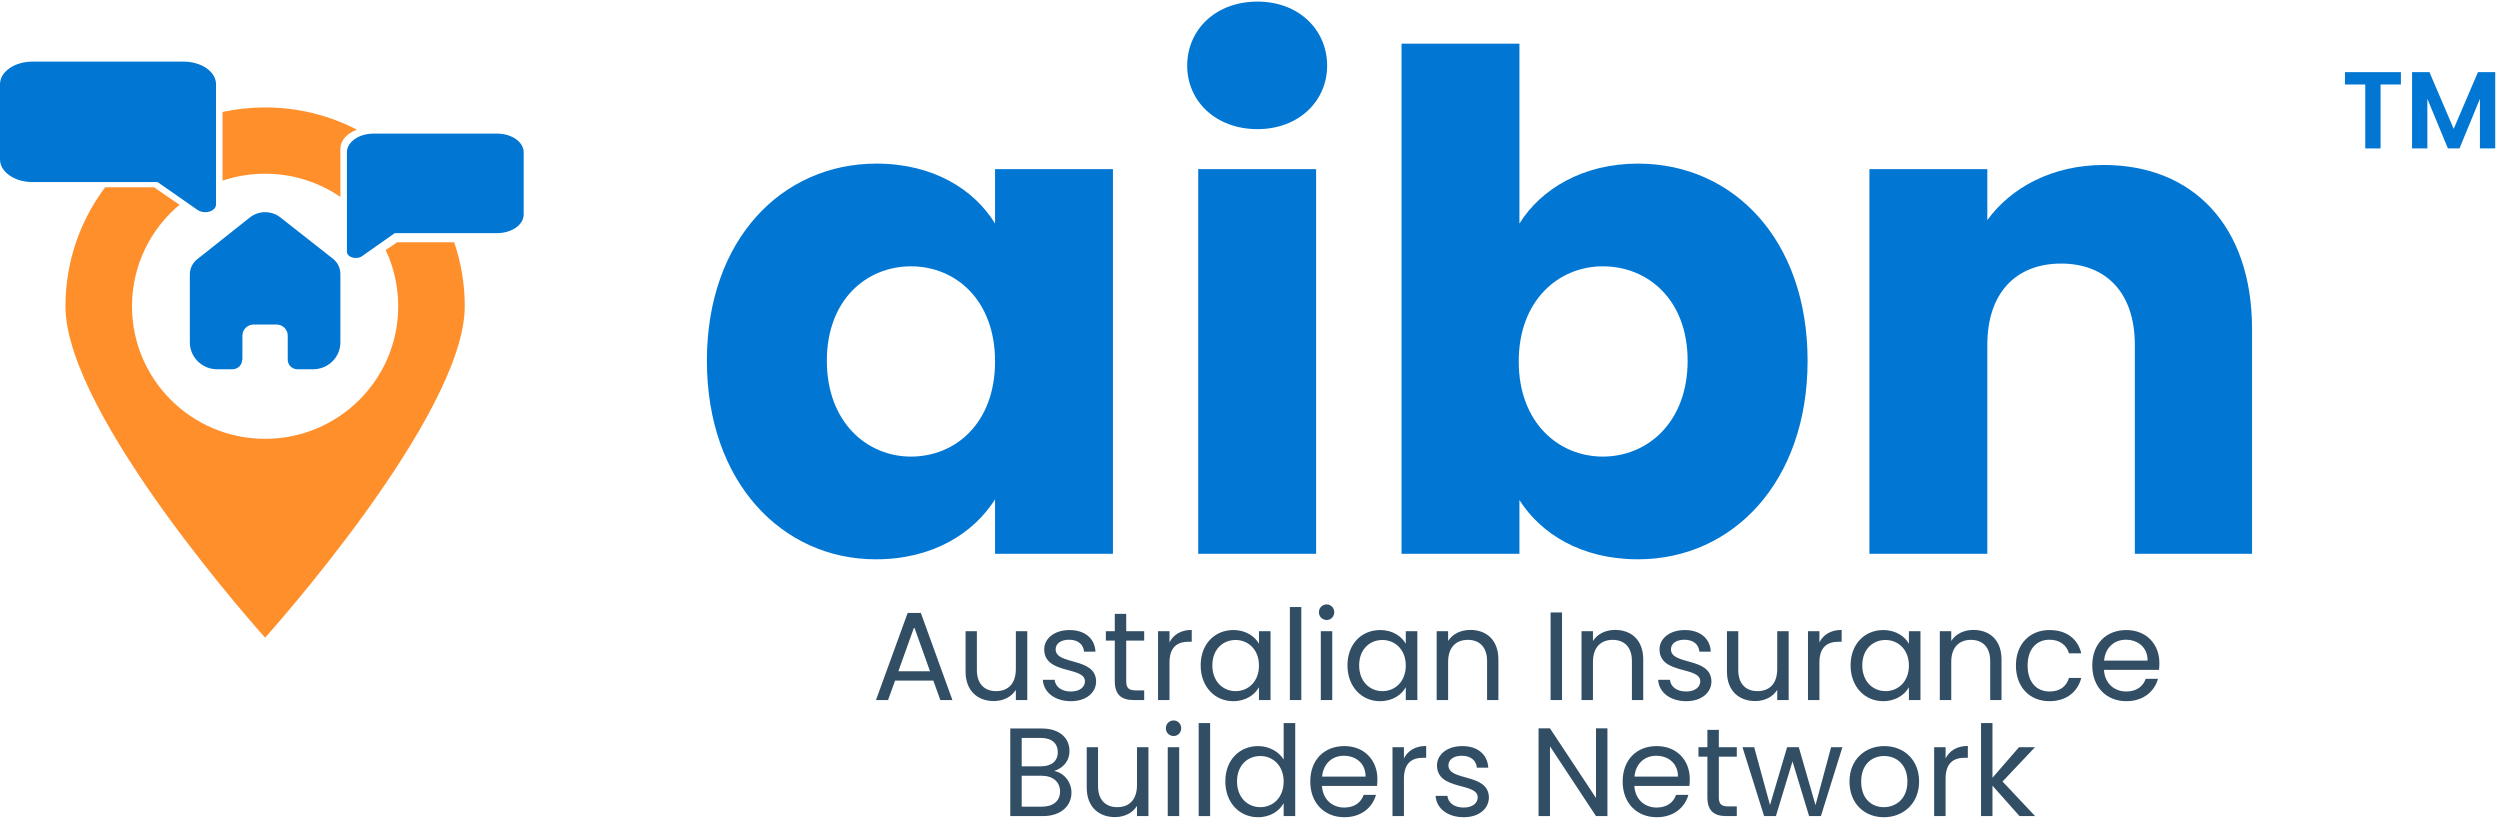 <svg xmlns="http://www.w3.org/2000/svg" width="474" height="155" viewBox="0 0 474 155" fill="none"><path d="M178.287 132.731H180.575L174.593 116.216H172.091L166.086 132.731H168.374L169.708 129.037H176.953L178.287 132.731ZM176.333 127.273H170.328L173.33 118.885L176.333 127.273Z" fill="#324E65"></path><path d="M194.774 119.671H192.605V126.844C192.605 129.656 191.104 131.039 188.864 131.039C186.671 131.039 185.218 129.68 185.218 127.035V119.671H183.073V127.321C183.073 131.062 185.432 132.921 188.435 132.921C190.175 132.921 191.771 132.159 192.605 130.8V132.731H194.774V119.671Z" fill="#324E65"></path><path d="M207.825 129.18C207.729 124.509 200.151 126.201 200.151 123.103C200.151 122.054 201.104 121.292 202.701 121.292C204.441 121.292 205.442 122.245 205.537 123.556H207.705C207.562 121.006 205.656 119.457 202.773 119.457C199.865 119.457 197.983 121.101 197.983 123.103C197.983 127.964 205.704 126.272 205.704 129.18C205.704 130.252 204.75 131.11 203.035 131.11C201.2 131.11 200.08 130.157 199.961 128.894H197.72C197.863 131.277 200.008 132.945 203.059 132.945C205.942 132.945 207.825 131.325 207.825 129.18Z" fill="#324E65"></path><path d="M211.363 129.156C211.363 131.777 212.673 132.731 214.985 132.731H216.939V130.896H215.342C214.008 130.896 213.531 130.443 213.531 129.156V121.459H216.939V119.671H213.531V116.383H211.363V119.671H209.671V121.459H211.363V129.156Z" fill="#324E65"></path><path d="M221.735 125.629C221.735 122.603 223.308 121.673 225.381 121.673H225.953V119.433C223.88 119.433 222.474 120.339 221.735 121.792V119.671H219.566V132.731H221.735V125.629Z" fill="#324E65"></path><path d="M227.646 126.153C227.646 130.204 230.339 132.945 233.818 132.945C236.225 132.945 237.917 131.706 238.703 130.3V132.731H240.896V119.671H238.703V122.054C237.941 120.696 236.273 119.457 233.842 119.457C230.339 119.457 227.646 122.078 227.646 126.153ZM238.703 126.177C238.703 129.251 236.654 131.039 234.271 131.039C231.888 131.039 229.862 129.227 229.862 126.153C229.862 123.079 231.888 121.34 234.271 121.34C236.654 121.34 238.703 123.151 238.703 126.177Z" fill="#324E65"></path><path d="M244.561 132.731H246.729V115.096H244.561V132.731Z" fill="#324E65"></path><path d="M250.425 132.731H252.594V119.671H250.425V132.731ZM251.545 117.55C252.332 117.55 252.975 116.907 252.975 116.073C252.975 115.239 252.332 114.595 251.545 114.595C250.711 114.595 250.068 115.239 250.068 116.073C250.068 116.907 250.711 117.55 251.545 117.55Z" fill="#324E65"></path><path d="M255.479 126.153C255.479 130.204 258.172 132.945 261.652 132.945C264.058 132.945 265.75 131.706 266.537 130.3V132.731H268.729V119.671H266.537V122.054C265.774 120.696 264.106 119.457 261.675 119.457C258.172 119.457 255.479 122.078 255.479 126.153ZM266.537 126.177C266.537 129.251 264.487 131.039 262.104 131.039C259.721 131.039 257.696 129.227 257.696 126.153C257.696 123.079 259.721 121.34 262.104 121.34C264.487 121.34 266.537 123.151 266.537 126.177Z" fill="#324E65"></path><path d="M281.95 132.731H284.095V125.033C284.095 121.292 281.783 119.433 278.757 119.433C276.993 119.433 275.42 120.172 274.563 121.53V119.671H272.394V132.731H274.563V125.51C274.563 122.698 276.088 121.316 278.304 121.316C280.496 121.316 281.95 122.674 281.95 125.343V132.731Z" fill="#324E65"></path><path d="M293.99 132.731H296.159V116.121H293.99V132.731Z" fill="#324E65"></path><path d="M309.411 132.731H311.556V125.033C311.556 121.292 309.244 119.433 306.218 119.433C304.454 119.433 302.881 120.172 302.024 121.53V119.671H299.855V132.731H302.024V125.51C302.024 122.698 303.549 121.316 305.765 121.316C307.957 121.316 309.411 122.674 309.411 125.343V132.731Z" fill="#324E65"></path><path d="M324.487 129.18C324.392 124.509 316.814 126.201 316.814 123.103C316.814 122.054 317.767 121.292 319.364 121.292C321.103 121.292 322.104 122.245 322.2 123.556H324.368C324.225 121.006 322.319 119.457 319.435 119.457C316.528 119.457 314.645 121.101 314.645 123.103C314.645 127.964 322.366 126.272 322.366 129.18C322.366 130.252 321.413 131.11 319.697 131.11C317.862 131.11 316.742 130.157 316.623 128.894H314.383C314.526 131.277 316.671 132.945 319.721 132.945C322.605 132.945 324.487 131.325 324.487 129.18Z" fill="#324E65"></path><path d="M339.13 119.671H336.962V126.844C336.962 129.656 335.46 131.039 333.22 131.039C331.028 131.039 329.574 129.68 329.574 127.035V119.671H327.43V127.321C327.43 131.062 329.789 132.921 332.791 132.921C334.531 132.921 336.128 132.159 336.962 130.8V132.731H339.13V119.671Z" fill="#324E65"></path><path d="M344.96 125.629C344.96 122.603 346.533 121.673 348.607 121.673H349.178V119.433C347.105 119.433 345.699 120.339 344.96 121.792V119.671H342.792V132.731H344.96V125.629Z" fill="#324E65"></path><path d="M350.872 126.153C350.872 130.204 353.564 132.945 357.044 132.945C359.451 132.945 361.143 131.706 361.929 130.3V132.731H364.121V119.671H361.929V122.054C361.166 120.696 359.498 119.457 357.068 119.457C353.564 119.457 350.872 122.078 350.872 126.153ZM361.929 126.177C361.929 129.251 359.88 131.039 357.496 131.039C355.113 131.039 353.088 129.227 353.088 126.153C353.088 123.079 355.113 121.34 357.496 121.34C359.88 121.34 361.929 123.151 361.929 126.177Z" fill="#324E65"></path><path d="M377.342 132.731H379.487V125.033C379.487 121.292 377.175 119.433 374.149 119.433C372.385 119.433 370.813 120.172 369.955 121.53V119.671H367.786V132.731H369.955V125.51C369.955 122.698 371.48 121.316 373.696 121.316C375.888 121.316 377.342 122.674 377.342 125.343V132.731Z" fill="#324E65"></path><path d="M382.219 126.177C382.219 130.324 384.864 132.945 388.582 132.945C391.823 132.945 393.944 131.134 394.611 128.536H392.275C391.799 130.181 390.512 131.11 388.582 131.11C386.199 131.11 384.435 129.418 384.435 126.177C384.435 122.984 386.199 121.292 388.582 121.292C390.512 121.292 391.823 122.293 392.275 123.866H394.611C393.944 121.125 391.823 119.457 388.582 119.457C384.864 119.457 382.219 122.078 382.219 126.177Z" fill="#324E65"></path><path d="M403.057 121.292C405.297 121.292 407.203 122.698 407.18 125.248H398.934C399.173 122.698 400.936 121.292 403.057 121.292ZM409.158 128.703H406.822C406.346 130.109 405.106 131.11 403.152 131.11C400.936 131.11 399.077 129.656 398.91 127.011H409.348C409.396 126.558 409.42 126.177 409.42 125.701C409.42 122.126 406.941 119.457 403.152 119.457C399.339 119.457 396.694 122.054 396.694 126.177C396.694 130.324 399.435 132.945 403.152 132.945C406.393 132.945 408.49 131.086 409.158 128.703Z" fill="#324E65"></path><path d="M200.984 150.06C200.984 151.871 199.697 152.943 197.552 152.943H193.715V147.081H197.481C199.602 147.081 200.984 148.225 200.984 150.06ZM200.555 142.601C200.555 144.293 199.387 145.294 197.362 145.294H193.715V139.908H197.314C199.435 139.908 200.555 140.956 200.555 142.601ZM203.152 150.274C203.152 148.225 201.675 146.485 199.864 146.175C201.46 145.651 202.771 144.436 202.771 142.339C202.771 140.027 201.008 138.121 197.505 138.121H191.547V154.731H197.743C201.174 154.731 203.152 152.776 203.152 150.274Z" fill="#324E65"></path><path d="M217.743 141.671H215.575V148.844C215.575 151.656 214.073 153.039 211.833 153.039C209.641 153.039 208.187 151.68 208.187 149.035V141.671H206.043V149.321C206.043 153.062 208.402 154.921 211.404 154.921C213.144 154.921 214.741 154.159 215.575 152.8V154.731H217.743V141.671Z" fill="#324E65"></path><path d="M221.405 154.731H223.573V141.671H221.405V154.731ZM222.525 139.55C223.311 139.55 223.955 138.907 223.955 138.073C223.955 137.239 223.311 136.595 222.525 136.595C221.691 136.595 221.047 137.239 221.047 138.073C221.047 138.907 221.691 139.55 222.525 139.55Z" fill="#324E65"></path><path d="M227.269 154.731H229.438V137.096H227.269V154.731Z" fill="#324E65"></path><path d="M232.324 148.153C232.324 152.204 235.017 154.945 238.52 154.945C240.903 154.945 242.595 153.73 243.381 152.276V154.731H245.574V137.096H243.381V144.007C242.476 142.505 240.593 141.457 238.544 141.457C235.017 141.457 232.324 144.078 232.324 148.153ZM243.381 148.177C243.381 151.251 241.332 153.039 238.949 153.039C236.566 153.039 234.54 151.227 234.54 148.153C234.54 145.079 236.566 143.34 238.949 143.34C241.332 143.34 243.381 145.151 243.381 148.177Z" fill="#324E65"></path><path d="M254.791 143.292C257.031 143.292 258.937 144.698 258.913 147.248H250.668C250.906 144.698 252.67 143.292 254.791 143.292ZM260.891 150.703H258.556C258.079 152.109 256.84 153.11 254.886 153.11C252.67 153.11 250.811 151.656 250.644 149.011H261.082C261.13 148.558 261.154 148.177 261.154 147.701C261.154 144.126 258.675 141.457 254.886 141.457C251.073 141.457 248.428 144.054 248.428 148.177C248.428 152.324 251.169 154.945 254.886 154.945C258.127 154.945 260.224 153.086 260.891 150.703Z" fill="#324E65"></path><path d="M266.185 147.629C266.185 144.603 267.757 143.673 269.831 143.673H270.403V141.433C268.329 141.433 266.923 142.339 266.185 143.792V141.671H264.016V154.731H266.185V147.629Z" fill="#324E65"></path><path d="M282.295 151.18C282.2 146.509 274.622 148.201 274.622 145.103C274.622 144.054 275.575 143.292 277.172 143.292C278.911 143.292 279.912 144.245 280.007 145.556H282.176C282.033 143.006 280.127 141.457 277.243 141.457C274.336 141.457 272.453 143.101 272.453 145.103C272.453 149.964 280.174 148.272 280.174 151.18C280.174 152.252 279.221 153.11 277.505 153.11C275.67 153.11 274.55 152.157 274.431 150.894H272.191C272.334 153.277 274.479 154.945 277.529 154.945C280.413 154.945 282.295 153.325 282.295 151.18Z" fill="#324E65"></path><path d="M302.6 138.097V151.299L293.878 138.097H291.71V154.731H293.878V141.505L302.6 154.731H304.769V138.097H302.6Z" fill="#324E65"></path><path d="M314.018 143.292C316.258 143.292 318.165 144.698 318.141 147.248H309.895C310.134 144.698 311.897 143.292 314.018 143.292ZM320.119 150.703H317.783C317.307 152.109 316.068 153.11 314.113 153.11C311.897 153.11 310.038 151.656 309.872 149.011H320.309C320.357 148.558 320.381 148.177 320.381 147.701C320.381 144.126 317.903 141.457 314.113 141.457C310.301 141.457 307.655 144.054 307.655 148.177C307.655 152.324 310.396 154.945 314.113 154.945C317.354 154.945 319.452 153.086 320.119 150.703Z" fill="#324E65"></path><path d="M323.72 151.156C323.72 153.777 325.031 154.731 327.342 154.731H329.296V152.896H327.7C326.365 152.896 325.889 152.443 325.889 151.156V143.459H329.296V141.671H325.889V138.383H323.72V141.671H322.028V143.459H323.72V151.156Z" fill="#324E65"></path><path d="M334.474 154.731H336.714L339.859 144.364L343.005 154.731H345.245L349.32 141.671H347.175L344.22 152.657L341.051 141.671H338.835L335.594 152.633L332.591 141.671H330.375L334.474 154.731Z" fill="#324E65"></path><path d="M363.864 148.177C363.864 144.054 360.981 141.457 357.263 141.457C353.569 141.457 350.662 144.054 350.662 148.177C350.662 152.324 353.474 154.945 357.168 154.945C360.885 154.945 363.864 152.324 363.864 148.177ZM352.878 148.177C352.878 144.888 354.952 143.34 357.239 143.34C359.479 143.34 361.648 144.888 361.648 148.177C361.648 151.49 359.432 153.039 357.168 153.039C354.904 153.039 352.878 151.49 352.878 148.177Z" fill="#324E65"></path><path d="M368.884 147.629C368.884 144.603 370.457 143.673 372.53 143.673H373.102V141.433C371.029 141.433 369.623 142.339 368.884 143.792V141.671H366.716V154.731H368.884V147.629Z" fill="#324E65"></path><path d="M375.605 154.731H377.774V148.964L382.898 154.731H385.853L379.681 148.177L385.829 141.671H382.802L377.774 147.462V137.096H375.605V154.731Z" fill="#324E65"></path><path d="M134.027 68.402C134.027 91.406 148.274 106.046 166.051 106.046C176.899 106.046 184.611 101.079 188.663 94.674V105H211.014V32.066H188.663V42.391C184.742 35.987 177.03 31.02 166.181 31.02C148.274 31.02 134.027 45.398 134.027 68.402ZM188.663 68.533C188.663 80.166 181.213 86.57 172.717 86.57C164.351 86.57 156.77 80.035 156.77 68.402C156.77 56.769 164.351 50.495 172.717 50.495C181.213 50.495 188.663 56.9 188.663 68.533Z" fill="#0176D3"></path><path d="M227.184 105H249.535V32.066H227.184V105ZM238.424 24.485C246.267 24.485 251.626 19.125 251.626 12.459C251.626 5.663 246.267 0.304 238.424 0.304C230.451 0.304 225.092 5.663 225.092 12.459C225.092 19.125 230.451 24.485 238.424 24.485Z" fill="#0176D3"></path><path d="M288.083 42.391V8.277H265.732V105H288.083V94.805C292.135 101.209 299.846 106.046 310.564 106.046C328.471 106.046 342.718 91.406 342.718 68.402C342.718 45.398 328.602 31.02 310.564 31.02C300.108 31.02 292.135 35.856 288.083 42.391ZM319.975 68.402C319.975 80.035 312.394 86.57 303.898 86.57C295.533 86.57 287.952 80.166 287.952 68.533C287.952 56.9 295.533 50.495 303.898 50.495C312.394 50.495 319.975 56.769 319.975 68.402Z" fill="#0176D3"></path><path d="M404.766 105H426.987V62.389C426.987 42.783 415.746 31.281 398.885 31.281C389.082 31.281 381.239 35.595 376.795 41.738V32.066H354.444V105H376.795V65.396C376.795 55.462 382.285 49.972 390.781 49.972C399.277 49.972 404.766 55.462 404.766 65.396V105Z" fill="#0176D3"></path><path d="M67.454 48.916C67.674 48.916 67.892 48.885 68.095 48.826C68.299 48.767 68.483 48.68 68.639 48.57L74.85 44.199H94.263C95.595 44.198 96.873 43.825 97.815 43.162C98.758 42.499 99.288 41.6 99.289 40.662V28.871C99.288 27.934 98.758 27.035 97.815 26.371C96.873 25.708 95.595 25.335 94.263 25.334H70.805C69.472 25.335 68.195 25.708 67.252 26.371C66.31 27.035 65.78 27.934 65.779 28.871V47.737C65.779 48.049 65.955 48.349 66.269 48.57C66.584 48.791 67.01 48.916 67.454 48.916Z" fill="#0176D3"></path><path d="M45.96 68.188V63.634C45.96 62.471 46.918 61.529 48.099 61.529H52.417C52.985 61.529 53.529 61.751 53.93 62.145C54.331 62.54 54.556 63.075 54.556 63.634V68.188C54.553 68.671 54.745 69.136 55.091 69.479C55.438 69.822 55.908 70.015 56.399 70.015H59.346C60.721 70.018 62.042 69.483 63.016 68.526C63.991 67.57 64.538 66.272 64.538 64.918V51.944C64.538 50.85 64.045 49.813 63.193 49.111L53.171 41.234C51.428 39.853 48.93 39.898 47.238 41.34L37.445 49.111C36.552 49.792 36.019 50.833 35.992 51.944V64.905C35.992 67.727 38.317 70.015 41.185 70.015H44.064C45.084 70.015 45.913 69.205 45.92 68.201L45.96 68.188Z" fill="#0176D3"></path><path d="M38.909 40.228C38.64 40.228 38.374 40.191 38.126 40.119C37.877 40.047 37.651 39.942 37.461 39.809L29.87 34.519H6.144C4.515 34.517 2.953 34.066 1.801 33.263C0.649 32.46 0.002 31.372 0 30.237V15.964C0.002 14.828 0.649 13.74 1.801 12.937C2.953 12.134 4.515 11.683 6.144 11.682H34.814C36.442 11.683 38.004 12.134 39.156 12.937C40.308 13.74 40.956 14.828 40.957 15.964V38.8C40.957 39.179 40.741 39.542 40.357 39.81C39.973 40.077 39.452 40.228 38.909 40.228Z" fill="#0176D3"></path><path fill-rule="evenodd" clip-rule="evenodd" d="M42.197 34.248C44.73 33.397 47.443 32.936 50.264 32.936C55.561 32.936 60.477 34.561 64.536 37.338V28.189C64.537 27.103 65.165 26.062 66.282 25.294C66.696 25.009 67.164 24.771 67.669 24.584C62.458 21.891 56.539 20.369 50.264 20.369C47.496 20.369 44.796 20.666 42.197 21.228V34.248ZM29.197 35.511L34.031 38.826C28.526 43.437 25.028 50.346 25.028 58.069C25.028 71.948 36.328 83.201 50.264 83.201C64.201 83.201 75.501 71.948 75.501 58.069C75.501 54.262 74.651 50.653 73.13 47.42L75.287 45.937H86.115C87.414 49.744 88.119 53.825 88.119 58.069C88.119 78.885 50.264 120.901 50.264 120.901C50.264 120.901 12.41 78.885 12.41 58.069C12.41 49.611 15.209 41.802 19.934 35.511H29.197Z" fill="#FF8F2B"></path><path d="M444.602 16.02H448.455V28.141H451.356V16.02H455.21V13.679H444.602V16.02Z" fill="#0176D3"></path><path d="M457.327 28.141H460.227V18.735L464.123 28.141H466.319L470.194 18.735V28.141H473.094V13.679H469.821L465.221 24.432L460.621 13.679H457.327V28.141Z" fill="#0176D3"></path></svg>